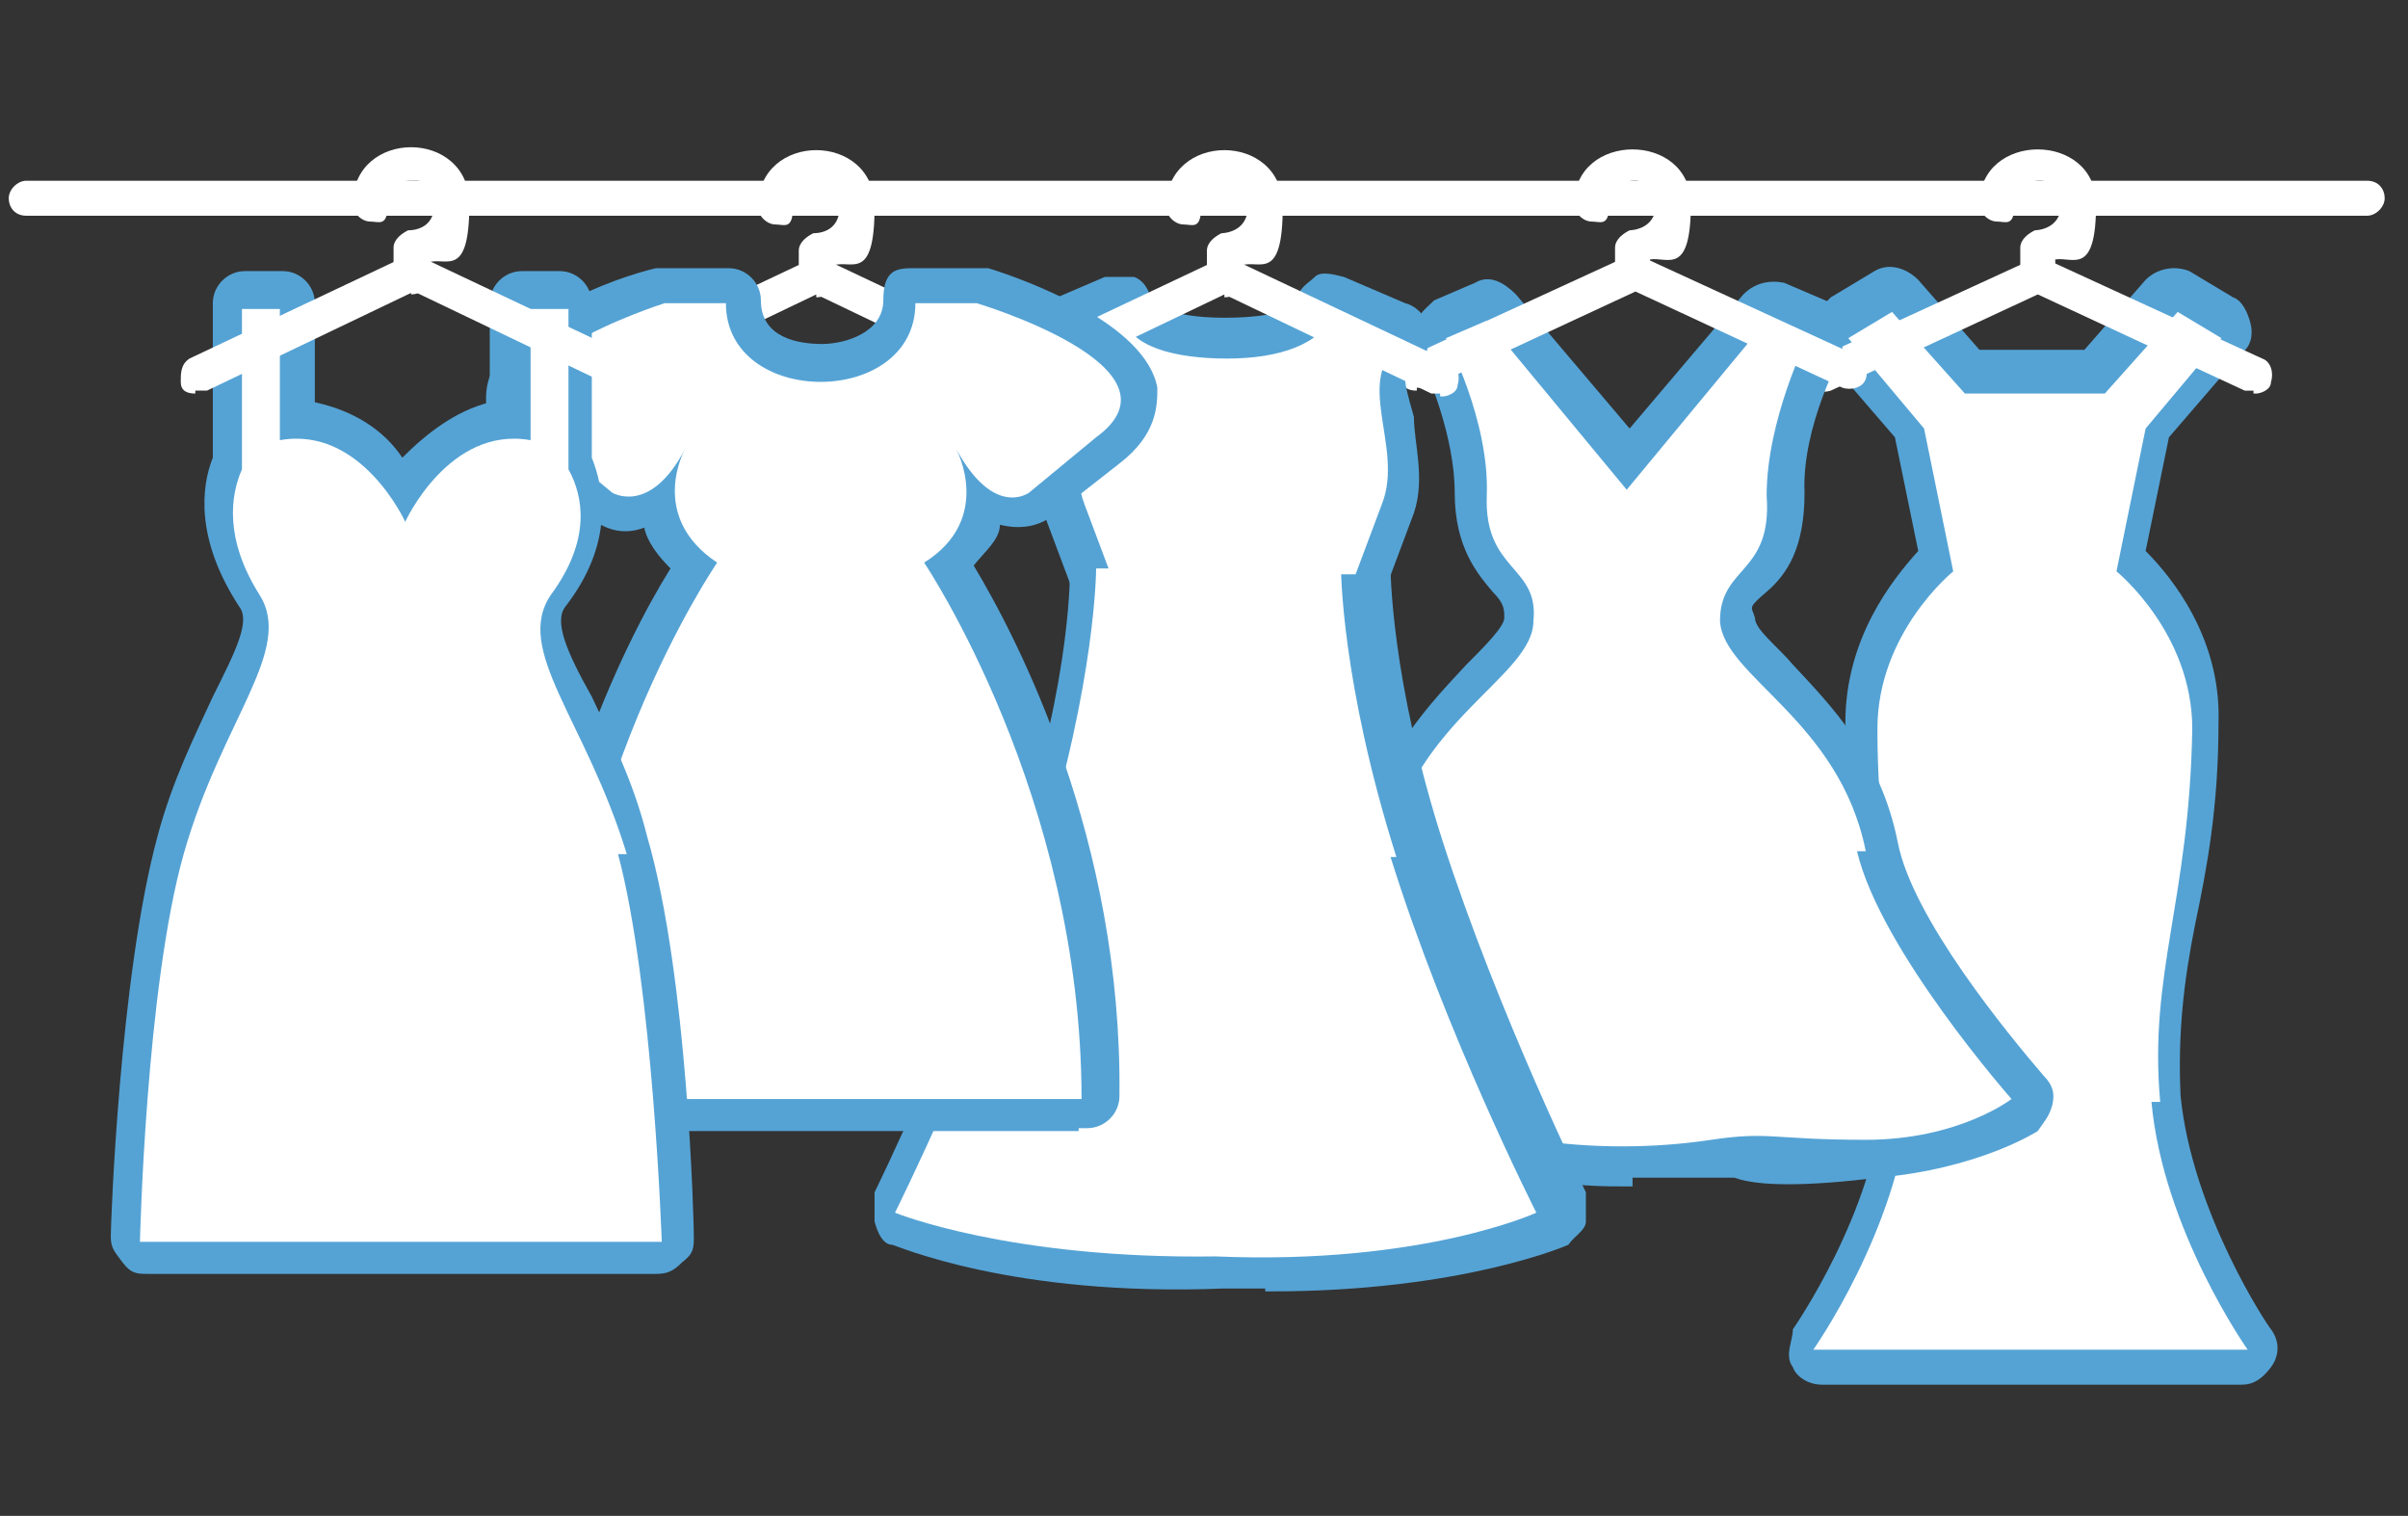 <?xml version="1.0" encoding="UTF-8"?>
<svg id="_レイヤー_1" data-name=" レイヤー 1" xmlns="http://www.w3.org/2000/svg" width="82.6" height="52" version="1.1" viewBox="0 0 82.6 52">
  <rect x="0" y="0" width="82.6" height="52" fill="#333333" stroke="none"/>
  <defs>
    <style>
      .cls-1 {
        fill: #55a3d5;
      }

      .cls-1, .cls-2 {
        stroke-width: 0px;
      }

      .cls-2 {
        fill: #fff;
      }
    </style>
  </defs>
  <path class="cls-2" d="M81.4,7.4H.9c-.4,0-.6-.3-.6-.6s.3-.6.6-.6h80.3c.4,0,.6.3.6.6s-.3.6-.6.6h.2Z"/>
  <g>
    <g>
      <path class="cls-1" d="M74.1,37.8c-.4-4.4,1-6.9,1.1-12.8,0-3.3-2.6-5.4-2.6-5.4l1-4.9,2.6-3.1-1.5-.9-2.5,2.8h-4.8l-2.5-2.8-1.5.9,2.6,3.1,1,4.9s-2.6,2.1-2.6,5.4c0,6,1.5,8.5,1.1,12.8-.4,4.4-3.3,8.5-3.3,8.5h14.9s-2.9-4.1-3.3-8.5h.3Z"/>
      <path class="cls-1" d="M77.4,47.5h-14.9c-.5,0-.9-.3-1-.6-.3-.4,0-.9,0-1.3,0,0,2.8-4,3.1-8,0-2.1,0-3.9-.5-5.9-.3-1.9-.6-3.9-.8-6.9,0-2.9,1.6-4.9,2.5-5.9l-.8-3.9-2.5-2.9c-.3-.3-.4-.6-.3-1s.3-.6.6-.9l1.5-.9c.5-.3,1.1-.1,1.5.3l2.1,2.4h3.6l2.1-2.4c.4-.4,1-.5,1.5-.3l1.5.9c.3.1.5.5.6.9s0,.8-.3,1l-2.5,2.9-.8,3.9c.9.9,2.6,3,2.5,5.9,0,2.9-.4,5-.8,6.9-.4,2-.6,3.8-.5,5.9h0c.4,4,3,7.9,3.1,8,.3.4.3.9,0,1.3s-.6.6-1,.6h.5ZM64.5,45.2h10.8c-.9-1.8-2.1-4.4-2.4-7.3h0c-.3-2.5,0-4.3.5-6.5.3-1.8.6-3.8.8-6.5,0-2.6-2.1-4.4-2.1-4.4-.4-.3-.5-.8-.4-1.1l1-4.6h-5l.9,4.6c0,.5,0,.9-.4,1.1,0,0-2.3,1.8-2.1,4.4,0,2.8.4,4.8.8,6.5.4,2.1.6,4,.5,6.5-.3,2.8-1.5,5.5-2.4,7.3h-.5Z"/>
    </g>
    <g>
      <path class="cls-2" d="M69.9,10c-.4,0-.6-.3-.6-.6v-.9c0-.3.3-.5.5-.6,0,0,.9,0,.9-.9s-.8-.8-.8-.8c0,0-.8,0-.8.8s-.3.6-.6.6-.6-.3-.6-.6c0-2.5,4-2.5,4,0s-.8,1.8-1.4,1.9v.4c0,.4-.3.6-.6.6h0Z"/>
      <path class="cls-2" d="M77.3,13.4h-.3l-7.1-3.3-7.1,3.3c-.3.1-.6,0-.8-.3s0-.6.3-.8l7.4-3.4h.5l7.4,3.4c.3.1.4.5.3.8,0,.3-.4.4-.5.4h-.1Z"/>
    </g>
    <path class="cls-2" d="M74.1,37.8c-.4-4.4,1-6.9,1.1-12.8,0-3.3-2.6-5.4-2.6-5.4l1-4.9,2.6-3.1-1.5-.9-2.5,2.8h-4.8l-2.5-2.8-1.5.9,2.6,3.1,1,4.9s-2.6,2.1-2.6,5.4c0,6,1.5,8.5,1.1,12.8-.4,4.4-3.3,8.5-3.3,8.5h14.9s-2.9-4.1-3.3-8.5h.3Z"/>
  </g>
  <g>
    <g>
      <path class="cls-1" d="M64,29.2c-.9-4.5-4.9-6-5-7.9,0-1.9,1.8-1.6,1.6-4.3,0-2.6,1.4-5.4,1.4-5.4l-1.4-.6-4.8,5.8-4.8-5.8-1.4.6s1.5,2.8,1.4,5.4,1.8,2.4,1.6,4.3c0,1.9-4.1,3.4-5,7.9-.6,3.5-5.3,8.5-5.3,8.5,0,0,1.8,1.1,5,1.4s5,0,5.3,0c2,.3,4.1.3,6.1,0s2.1,0,5.3,0,5-1.4,5-1.4c0,0-4.5-5.1-5.3-8.5h.3Z"/>
      <path class="cls-1" d="M56,40.7c-1.1,0-2.1,0-3.3-.3h-.4c-.8,0-2.5,0-4.9,0-3.4-.4-5.4-1.5-5.5-1.6-.3,0-.5-.5-.5-.9s0-.8.3-1c1.3-1.4,4.5-5.4,5-8,.6-3,2.4-4.8,3.6-6.1.6-.6,1.3-1.3,1.3-1.6s0-.5-.4-.9c-.5-.6-1.3-1.5-1.3-3.4s-.9-4.1-1.3-4.8c0-.3,0-.6,0-1,0-.3.4-.6.6-.8l1.4-.6c.5-.3,1,0,1.4.4l3.9,4.6,3.9-4.6c.4-.4.9-.5,1.4-.4l1.4.6c.3.1.5.4.6.8v1s-1.4,2.5-1.3,4.8c0,1.9-.6,2.8-1.3,3.4s-.5.5-.4.9c0,.4.8,1,1.3,1.6,1.3,1.4,3,3.1,3.6,6.1h0c.5,2.6,3.8,6.6,5,8,.3.3.4.6.3,1s-.3.6-.5.9c0,0-2,1.3-5.5,1.6-2.4.3-4.1.3-4.9,0h-.4c-1,0-2.1,0-3.1,0h0v.2ZM52.7,38.1h.4c1.9.3,3.9.3,5.9,0h.8c.8,0,2.3,0,4.6,0,1.4,0,2.4-.4,3.1-.6-1.5-1.8-4-5.3-4.5-7.9-.5-2.3-1.8-3.6-3-4.9s-1.9-2-2-3.3c0-1.4.6-2,1-2.5s.6-.8.6-1.6,0-2.4.4-3.4l-3.1,3.8c-.3.3-.5.4-.9.4h0c-.4,0-.6-.1-.9-.4l-3.1-3.8c.3,1,.5,2.1.4,3.4,0,1,.3,1.3.6,1.6.5.5,1.1,1.3,1,2.5,0,1.3-1,2.3-2,3.3s-2.6,2.6-3,4.9c-.5,2.6-3,6.1-4.5,7.9.8.3,1.9.5,3.1.6,2.3.3,3.8,0,4.6,0h.5Z"/>
    </g>
    <g>
      <path class="cls-2" d="M56,10c-.4,0-.6-.3-.6-.6v-.9c0-.3.3-.5.5-.6,0,0,.9,0,.9-.9s-.8-.8-.8-.8c0,0-.8,0-.8.8s-.3.6-.6.6-.6-.3-.6-.6c0-2.5,4-2.5,4,0s-.8,1.8-1.4,1.9v.4c0,.4-.3.6-.6.6h0Z"/>
      <path class="cls-2" d="M48.6,13.4c-.3,0-.5-.1-.5-.4,0-.3,0-.6.3-.8l7.4-3.4h.5l7.4,3.4c.3.1.4.5.3.8s-.5.4-.8.3l-7.1-3.3-7.1,3.3h-.4Z"/>
    </g>
    <path class="cls-2" d="M64,29.2c-.9-4.5-4.9-6-5-7.9,0-1.9,1.8-1.6,1.6-4.3,0-2.6,1.4-5.4,1.4-5.4l-1.4-.6-4.8,5.8-4.8-5.8-1.4.6s1.5,2.8,1.4,5.4,1.8,2.4,1.6,4.3c0,1.9-4.1,3.4-5,7.9-.6,3.5-5.3,8.5-5.3,8.5,0,0,1.8,1.1,5,1.4s5,0,5.3,0c2,.3,4.1.3,6.1,0s2.1,0,5.3,0,5-1.4,5-1.4c0,0-4.5-5.1-5.3-8.5h.3Z"/>
  </g>
  <g>
    <g>
      <g>
        <path class="cls-1" d="M45.7,10.8c-.4,1-1.8,1.5-3.6,1.5s-3.4-.4-3.6-1.5l-2.1.9h0c1.9,1.3,0,3.5.8,5.6l.9,2.4h8.4l.9-2.4c.8-2-1.1-4.4.8-5.6h0l-2.1-.9h-.4Z"/>
        <path class="cls-1" d="M46.2,20.8h-8.4c-.5,0-1-.4-1.1-.8l-.9-2.4c-.4-1.1-.3-2.3,0-3.3.3-1.3,0-1.5-.3-1.8-.4-.3-.6-.6-.5-1.1,0-.5.4-.9.8-1l2.1-.9h1c.3.1.5.4.6.8,0,.1.6.6,2.5.6s2.5-.4,2.5-.6c0-.4.4-.6.6-.8s.6-.1,1,0l2.1.9c.4.1.8.5.8,1s0,.9-.5,1.1c-.4.3-.4.4,0,1.8,0,.9.4,2.1,0,3.3l-.9,2.4c0,.5-.6.8-1.1.8h-.3.1ZM38.7,18.3h6.6l.6-1.6c.3-.5,0-1.3,0-2s-.3-1.5,0-2.3c-.8.5-1.9.9-3.8.9s-3.1-.4-3.9-.9c0,.8,0,1.6,0,2.3s-.3,1.5,0,2l.6,1.6h-.3.2Z"/>
      </g>
      <g>
        <path class="cls-1" d="M47.9,29.4c-1.9-6-1.9-9.9-1.9-9.9h-8.4s0,3.8-1.9,9.9c-1.9,6-5,12.2-5,12.2,0,0,3.9,1.6,11,1.5,7.1.3,11-1.5,11-1.5,0,0-3.1-6.1-5-12.2h.2Z"/>
        <path class="cls-1" d="M43.4,44.2h-1.4c-7.3.3-11.3-1.5-11.4-1.5-.3,0-.5-.4-.6-.8v-1s3-6.1,4.9-12c1.9-5.8,1.8-9.4,1.8-9.4,0-.4,0-.6.4-.9.3-.3.5-.4.9-.4h8.4c.4,0,.6.1.9.4.3.3.4.5.4.9,0,0,0,3.8,1.8,9.4h0c1.9,5.9,4.9,12,4.9,12,0,.3,0,.6,0,1,0,.3-.4.5-.6.8,0,0-3.6,1.6-10.2,1.6h-.2ZM41.9,41.9c4.6,0,7.8-.5,9.4-1-1-2.1-3-6.6-4.5-11.2h0c-1.4-4.3-1.8-7.4-1.9-9h-6c0,1.6-.5,4.8-1.9,9-1.4,4.5-3.5,9-4.5,11.2,1.6.5,4.8,1.1,9.3,1h.1Z"/>
      </g>
    </g>
    <g>
      <path class="cls-2" d="M42,10.1c-.4,0-.6-.3-.6-.6v-.9c0-.3.3-.5.5-.6,0,0,.9,0,.9-.9s-.6-.8-.8-.8-.8,0-.8.8-.3.6-.6.6-.6-.3-.6-.6c0-2.6,4-2.6,4,0s-.8,1.8-1.4,2v.5c0,.4-.3.6-.6.6h0Z"/>
      <path class="cls-2" d="M49.4,13.5h-.3l-7.1-3.4-7.1,3.4c-.3.1-.6,0-.8-.3s0-.6.3-.8l7.4-3.5h.5l7.4,3.5c.3.1.4.5.3.8,0,.3-.4.4-.5.4h-.1Z"/>
    </g>
    <g>
      <path class="cls-2" d="M45.7,10.8c-.4,1-1.8,1.5-3.6,1.5s-3.4-.4-3.6-1.5l-2.1.9h0c1.9,1.3,0,3.5.8,5.6l.9,2.4h8.4l.9-2.4c.8-2-1.1-4.4.8-5.6h0l-2.1-.9h-.4Z"/>
      <path class="cls-2" d="M47.9,29.4c-1.9-6-1.9-9.9-1.9-9.9h-8.4s0,3.8-1.9,9.9c-1.9,6-5,12.2-5,12.2,0,0,3.9,1.6,11,1.5,7.1.3,11-1.5,11-1.5,0,0-3.1-6.1-5-12.2h.2Z"/>
    </g>
  </g>
  <g>
    <g>
      <path class="cls-2" d="M28,10.1c-.4,0-.6-.3-.6-.6v-.9c0-.3.3-.5.5-.6.1,0,.9,0,.9-.9s-.6-.8-.8-.8-.8,0-.8.8-.3.6-.6.6-.6-.3-.6-.6c0-2.6,4-2.6,4,0s-.8,1.8-1.4,2v.5c0,.4-.3.6-.6.6h0Z"/>
      <path class="cls-2" d="M35.4,13.5h-.3l-7.1-3.4-7.1,3.4c-.3.1-.6,0-.8-.3s0-.6.3-.8l7.4-3.5h.5l7.4,3.5c.3.1.4.5.3.8,0,.3-.4.4-.5.4h0Z"/>
    </g>
    <g>
      <path class="cls-1" d="M33.5,10.4h-2.1c0,3.6-6.5,3.6-6.5,0h-2.1s-7.3,2.3-4.1,4.6l2.3,1.9s1.3.8,2.5-1.5c0,0-1.3,2.3,1.1,3.9,0,0-5.5,8-5.4,18.4h17.9c0-10.4-5.4-18.4-5.4-18.4,2.4-1.5,1.1-3.9,1.1-3.9,1.3,2.4,2.5,1.5,2.5,1.5l2.3-1.9c3.3-2.4-4.1-4.6-4.1-4.6h0,0Z"/>
      <path class="cls-1" d="M37,38.8h-17.9c-.6,0-1.1-.5-1.1-1.1-.1-8.8,3.5-15.8,5-18.2-.4-.4-.8-.9-.9-1.4h0c-.8.3-1.4,0-1.8-.3h0l-2.3-1.9c-1.3-.9-1.4-1.9-1.3-2.6.4-2.4,4.5-3.8,5.8-4.1h2.5c.6,0,1.1.5,1.1,1.1,0,1.3,1.3,1.5,2.1,1.5s2.1-.4,2.1-1.5.5-1.1,1.1-1.1h2.5c1.3.4,5.4,1.9,5.8,4.1,0,.6,0,1.6-1.3,2.6l-2.3,1.8h0c-.4.3-1,.5-1.8.3h0c0,.5-.5.9-.9,1.4,1.5,2.5,5.1,9.4,5,18.2,0,.6-.5,1.1-1.1,1.1h-.6.3ZM20.2,36.5h15.5c-.3-9.4-5.1-16.4-5.1-16.5-.1-.3-.3-.6-.1-.9,0-.4.3-.6.5-.8,1.3-.8,1-1.9.8-2.3-.3-.6,0-1.3.5-1.6.6-.3,1.3,0,1.6.5h0c.4.8.8,1,.9,1l2.1-1.8.4-.4c0-.5-2-1.6-3.9-2.1h-1c-1.1,3.5-7.4,3.5-8.5,0h-1c-1.9.6-3.8,1.8-3.9,2.3h0s0,.1.4.3l2.3,1.8s.4-.3.8-1h0c.4-.6,1-.8,1.6-.5s.8,1,.5,1.6h0c-.1.3-.5,1.4.8,2.3.3.1.5.5.5.8s0,.6-.3.9c0,0-4.9,7.1-5.1,16.5h-.3Z"/>
    </g>
    <path class="cls-2" d="M33.5,10.4h-2.1c0,3.6-6.5,3.6-6.5,0h-2.1s-7.3,2.3-4.1,4.6l2.3,1.9s1.3.8,2.5-1.5c0,0-1.3,2.3,1.1,3.9,0,0-5.5,8-5.4,18.4h17.9c0-10.4-5.4-18.4-5.4-18.4,2.4-1.5,1.1-3.9,1.1-3.9,1.3,2.4,2.5,1.5,2.5,1.5l2.3-1.9c3.3-2.4-4.1-4.6-4.1-4.6h0,0Z"/>
  </g>
  <g>
    <g>
      <path class="cls-1" d="M21.5,29.3c-1.4-4.6-3.9-7-2.6-8.9,1.4-1.9,1.1-3.4.6-4.3v-5.5h-1.3v4.5c-2.8-.5-4.3,2.8-4.3,2.8,0,0-1.5-3.3-4.3-2.8v-4.5h-1.3v5.5c-.4.9-.6,2.4.6,4.3,1.2,1.9-1.3,4.3-2.6,8.9s-1.5,13.3-1.5,13.3h17.9s-.3-8.8-1.5-13.3h.3Z"/>
      <path class="cls-1" d="M23,43.7H5.1c-.4,0-.6,0-.9-.4s-.4-.5-.4-.9.3-8.9,1.6-13.7c.5-1.9,1.3-3.5,1.9-4.8.8-1.6,1.3-2.6.9-3.1-1.5-2.3-1.3-4.1-.9-5.1v-5.3c0-.6.5-1.1,1.1-1.1h1.3c.6,0,1.1.5,1.1,1.1v3.4c1.4.3,2.4,1,3,1.9.8-.8,1.8-1.6,3-1.9v-3.4c0-.6.5-1.1,1.1-1.1h1.3c.6,0,1.1.5,1.1,1.1v5.3c.4,1,.8,2.9-.9,5.1-.4.5,0,1.5.9,3.1.6,1.3,1.4,2.8,1.9,4.8,1.4,4.8,1.6,13.3,1.6,13.7s0,.6-.4.9c-.3.3-.5.4-.9.4h.5ZM6.3,41.4h15.4c0-2.5-.5-8.4-1.5-11.8-.5-1.8-1.1-3.1-1.8-4.4-1-2-1.9-3.9-.8-5.5.8-1.1,1-2.3.6-3.1v-.4h-.3c-1.8-.3-3,2-3,2.1-.3.4-.6.6-1.1.6h0c-.5,0-.9-.3-1.1-.6,0,0-1.1-2.4-3-2.1h-.3v.4c-.4.9-.3,1.9.6,3.1,1.1,1.6.3,3.5-.8,5.5s-1.3,2.6-1.8,4.4c-1,3.4-1.4,9.3-1.5,11.8h.4Z"/>
    </g>
    <g>
      <g>
        <path class="cls-2" d="M14.1,10c-.4,0-.6-.3-.6-.6v-.9c0-.3.3-.5.5-.6.1,0,.9,0,.9-.9s-.6-.8-.8-.8-.8,0-.8.8-.3.6-.6.6-.6-.3-.6-.6c0-2.6,4-2.6,4,0s-.8,1.8-1.4,2v.5c0,.4-.3.6-.6.6h0Z"/>
        <path class="cls-2" d="M6.7,13.5c-.3,0-.5-.1-.5-.4,0-.3,0-.6.3-.8l7.4-3.5h.5l7.4,3.5c.3.1.4.5.3.8s-.5.4-.8.3l-7.1-3.4-7.1,3.4h-.4Z"/>
      </g>
      <path class="cls-2" d="M21.5,29.3c-1.4-4.6-3.9-7-2.6-8.9,1.4-1.9,1.1-3.4.6-4.3v-5.5h-1.3v4.5c-2.8-.5-4.3,2.8-4.3,2.8,0,0-1.5-3.3-4.3-2.8v-4.5h-1.3v5.5c-.4.9-.6,2.4.6,4.3,1.2,1.9-1.3,4.3-2.6,8.9s-1.5,13.3-1.5,13.3h17.9s-.3-8.8-1.5-13.3h.3Z"/>
    </g>
  </g>
</svg>